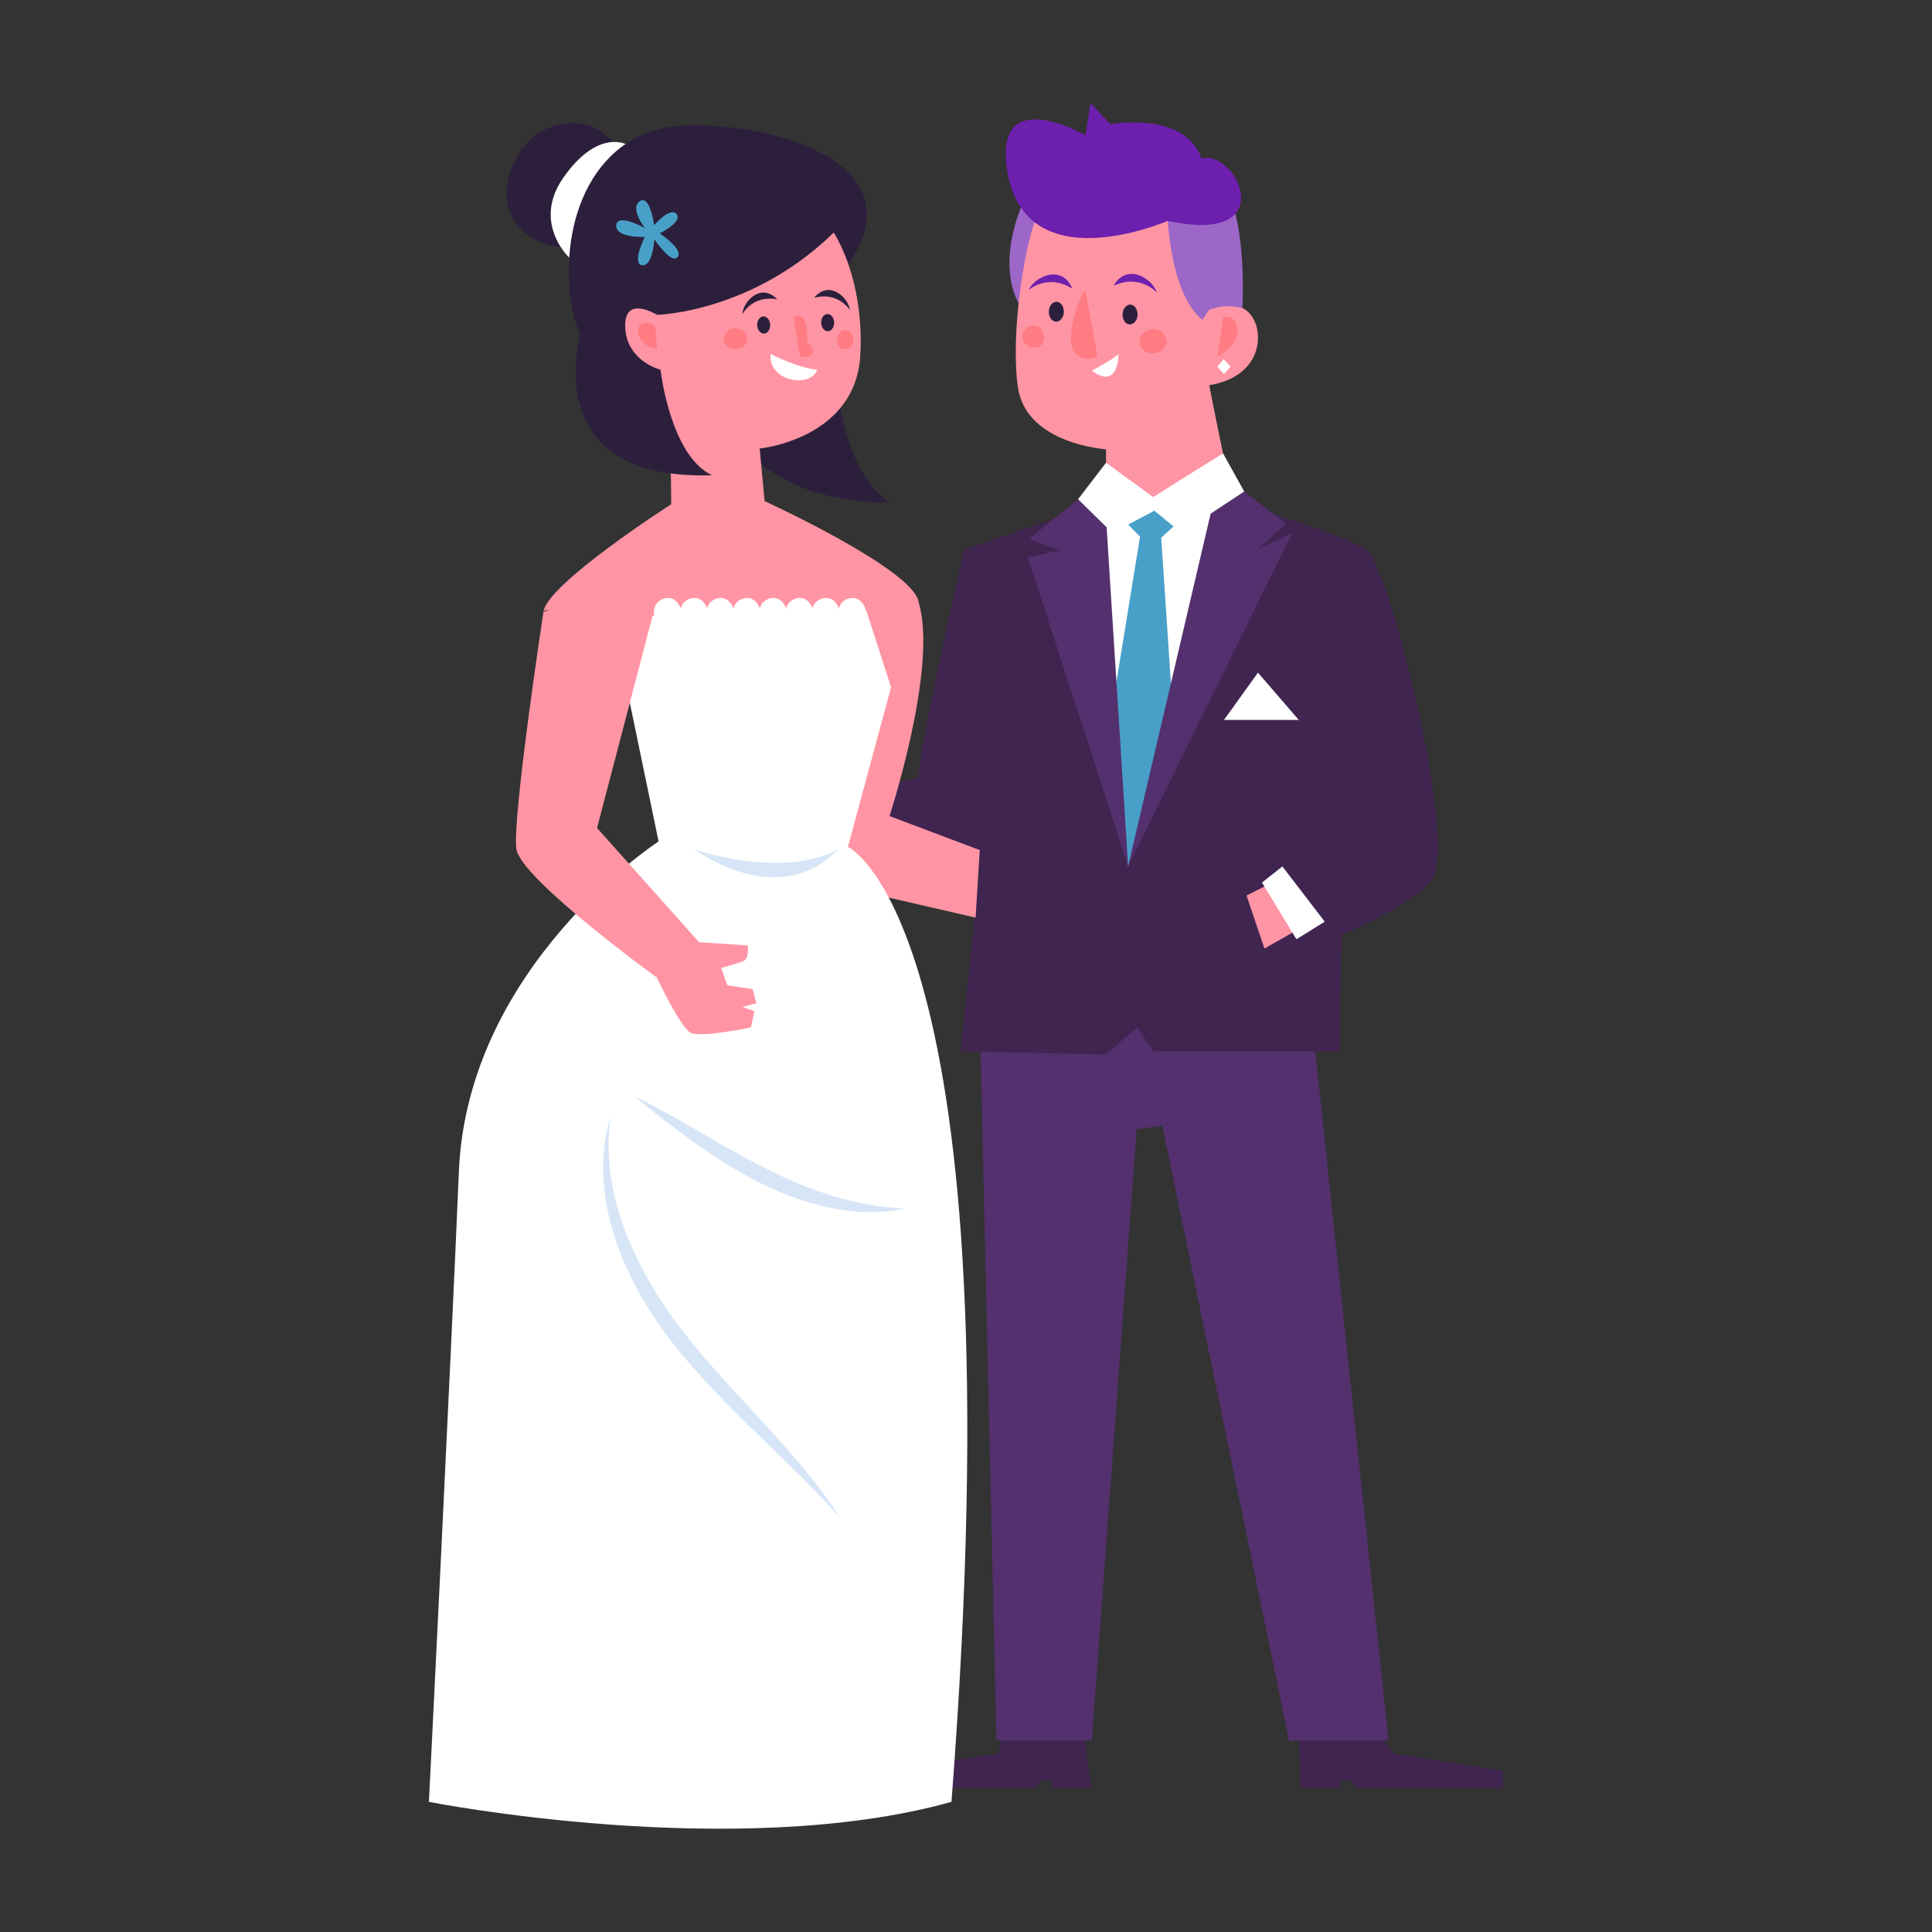 <svg xmlns="http://www.w3.org/2000/svg" xmlns:xlink="http://www.w3.org/1999/xlink" version="1.1" id="Layer_1" x="0px" y="0px" viewBox="0 0 125 125" style="enable-background:new 0 0 125 125;" xml:space="preserve">
<rect x="0" y="0" width="125" height="125" fill="#333333" stroke="none"/>
<style type="text/css">
	.couple7st0{fill:#9C67C8;}
	.couple7st1{fill:#412551;}
	.couple7st2{fill:#54306E;}
	.couple7st3{fill:#FF95A4;}
	.couple7st4{fill:#FFFFFF;}
	.couple7st5{fill:#48A0C9;}
	.couple7st6{fill:#2C1F3C;}
	.couple7st7{fill:#6D1FAE;}
	.couple7st8{fill:#FF7C83;}
	.couple7st9{fill:#D7E6F6;}
</style>
<g>
	<g>
		<path class="couple7st0" d="M66.84,11.74c0,0-3.64,6.12,0.3,9.4C70.92,12.71,66.84,11.74,66.84,11.74z"/>
		<g>
			<polyline class="couple7st1" points="70.08,111.93 70.59,115.69 68.07,115.69 68.07,115.17 67.44,115.17 67.03,115.69 56.85,115.69      56.85,114.57 64.58,113.46 64.86,112.27    "/>
			<polyline class="couple7st1" points="84.01,111.93 84.17,115.69 86.7,115.69 86.7,115.17 87.32,115.17 87.74,115.69 97.24,115.69      97.24,114.57 90.19,113.46 89.23,112.27    "/>
			<polygon class="couple7st2" points="84.93,66.45 89.84,112.62 83.4,112.62 75.2,72.82 73.54,73.07 70.64,112.62 64.47,112.62      63.39,65.76    "/>
			<g>
				<path class="couple7st3" d="M77.82,14.47c0.97,2.29,0.42,5.55,0.42,5.55s1.71-0.83,2.66,0.32c0.95,1.14,0.76,4.03-2.66,4.58      c0.38,2.06,1.53,7.47,1.53,7.47h-8.21v-3.32c0,0-5.12-0.33-5.69-3.95c-0.57-3.61,0.57-11.42,2.09-12.73S76.67,11.74,77.82,14.47      z"/>
			</g>
			<path class="couple7st1" d="M63.39,56.26l-1.24,11.76l9.42,0.21l1.99-1.77l1.07,1.56h12.02l0.14-7.53c0,0,4.42-1.82,5.81-3.53     c1.76-2.17-2.49-19.38-4.06-21.25c-0.69-0.83-8.77-3.32-8.77-3.32h-8.21l-9.18,3.18c0,0-2.96,12.92-2.96,14.74l-9.96,2.43     l0.69,5.49L63.39,56.26z"/>
			<path class="couple7st3" d="M59.44,38.99c1.26,4.19-1.89,13.81-1.89,13.81l5.84,2.2l-0.27,4.37l-10.45-2.41l2.54-18.27L59.44,38.99z"/>
			<polygon class="couple7st4" points="79.77,32.38 72.99,56.04 70.23,32.89    "/>
			<path class="couple7st5" d="M76.47,33.56l-1.34,1.23l0.78,11.68l-2.92,9.56l-1.14-9.56l1.91-11.75l-1.32-1.34     C72.45,33.38,74.44,31.55,76.47,33.56z"/>
			<polygon class="couple7st2" points="80.5,31.8 83.21,33.87 81.39,35.53 83.61,34.48 72.99,56.04 78.46,32.67    "/>
			<polygon class="couple7st2" points="69.75,32.3 71.53,33.04 72.99,56.04 66.5,36.06 68.55,35.62 66.6,34.86    "/>
			<polygon class="couple7st4" points="79.13,29.33 80.5,31.8 76.44,34.48 74.69,33.04 71.97,34.48 69.75,32.3 71.56,29.94 74.61,32.16         "/>
			<g>
				<g>
					<path class="couple7st6" d="M72.63,20.33c-0.01,0.35,0.19,0.65,0.46,0.66c0.27,0.01,0.5-0.27,0.51-0.62c0.01-0.35-0.19-0.65-0.46-0.66       C72.87,19.69,72.65,19.97,72.63,20.33z"/>
					<path class="couple7st6" d="M67.86,20.15c-0.01,0.35,0.19,0.65,0.46,0.66c0.27,0.01,0.5-0.27,0.51-0.62c0.01-0.35-0.19-0.65-0.46-0.66       C68.1,19.51,67.87,19.79,67.86,20.15z"/>
					<path class="couple7st7" d="M74.85,18.93c0,0-1.1-1.24-2.8-0.44C72.92,16.96,74.58,18.04,74.85,18.93z"/>
					<path class="couple7st7" d="M66.55,18.76c0,0,1.25-1.09,2.83-0.08C68.71,17.05,66.93,17.91,66.55,18.76z"/>
					<path class="couple7st8" d="M75.45,21.94c0.02,0.03,0.03,0.06,0.04,0.1c0.01,0.05,0,0.09-0.01,0.14c-0.05,0.22-0.19,0.42-0.38,0.54       c-0.19,0.12-0.43,0.17-0.65,0.14c-0.2-0.03-0.4-0.12-0.54-0.28c-0.14-0.15-0.21-0.36-0.19-0.57c0.04-0.32,0.32-0.58,0.62-0.67       c0.22-0.07,0.49-0.07,0.7,0.04C75.23,21.48,75.36,21.76,75.45,21.94z"/>
					<path class="couple7st8" d="M67.53,22.02c-0.04,0.19-0.16,0.4-0.45,0.45c-0.21,0.04-0.45-0.01-0.61-0.11       c-0.16-0.1-0.25-0.24-0.29-0.37c-0.05-0.17-0.04-0.35,0.03-0.52c0.11-0.24,0.51-0.55,0.93-0.34       C67.51,21.33,67.58,21.75,67.53,22.02z"/>
				</g>
			</g>
			<path class="couple7st8" d="M79.15,20.49l-0.39,2.58c0,0,1.25-0.54,1.3-1.64C80.1,20.33,79.15,20.49,79.15,20.49z"/>
		</g>
		<path class="couple7st0" d="M75.5,12.98c0,0-0.04,5.8,2.29,7.72l0.45-0.68l0.43-0.11c0.43-0.11,0.88-0.13,1.32-0.05l0.39,0.07    c0,0,0.26-4.32-0.71-6.94C77.3,12.71,75.5,12.98,75.5,12.98z"/>
		<path class="couple7st7" d="M75.55,14.29c0,0-9.5,4.15-10.43-3.58c-0.63-5.27,5.11-1.96,5.11-1.96l0.32-2.08l1.3,1.37    c0,0,4.76-0.91,5.9,2.22C80.03,9.64,82.99,15.9,75.55,14.29z"/>
		<path class="couple7st4" d="M70.65,23.98c0,0,0.93-0.47,1.72-1.06C72.25,25.36,70.65,23.98,70.65,23.98z"/>
		<path class="couple7st8" d="M70.23,18.81c-0.37,0.14-1.4,3.19-0.7,3.97c0.7,0.78,1.48,0.29,1.48,0.29L70.23,18.81z"/>
		<polygon class="couple7st4" points="79.17,23.24 78.76,23.72 79.19,24.21 79.61,23.72   "/>
		<polygon class="couple7st4" points="79.19,46.58 84.03,46.58 81.39,43.52   "/>
		<polygon class="couple7st3" points="81.81,57.36 80.65,57.94 81.81,61.37 84.22,60   "/>
		<polygon class="couple7st4" points="85.71,59.63 82.97,56.06 81.65,57.1 83.88,60.77   "/>
	</g>
	<g>
		<path class="couple7st6" d="M40.34,11.09c0.01-1.24-0.84-2.41-1.98-2.88c-1.15-0.47-2.52-0.27-3.54,0.43c-1.03,0.69-1.71,1.84-1.95,3.05    c-0.09,0.47-0.13,0.95-0.05,1.42c0.29,1.81,2.26,3.09,4.08,2.84c1.82-0.25,3.31-1.82,3.73-3.6"/>
		<path class="couple7st4" d="M40.47,9.32c0,0-1.86-0.96-4.06,2.23c-2.19,3.19,0.83,5.94,1.77,5.94"/>
		<path class="couple7st6" d="M45.69,23.99c0,0,0.85,8.47,11.85,8.53c-4.03-2.81-3.57-11.67-3.57-11.67"/>
		<path class="couple7st6" d="M44.92,28.3c0,0-7.03-2.99-7.93-8.48c-0.9-5.49,1.43-11.54,7.42-11.71c5.99-0.17,16.54,2.79,9.14,10.63"/>
		<g>
			<g>
				<path class="couple7st3" d="M42.73,23.92l0.59,4.07c0.1,2.39,0.11,4.63,0.11,4.63s-8.06,5.17-8.27,6.97      c0.11-0.98,14.95,4.14,14.38,4.05c0,0,10.11-2.55,9.9-4.65c-0.21-2.1-9.97-6.57-9.97-6.57l-0.32-3.4c0,0,6.18-0.6,6.51-6.01      c0.33-5.4-2.15-11.92-7.93-11.22c-5.78,0.7-5.24,8.57-5.24,8.57s-2.13-1.32-2.04,0.82C40.55,23.38,42.73,23.92,42.73,23.92z"/>
				<g>
					<path class="couple7st6" d="M49.83,21.01c0.01,0.31-0.17,0.56-0.4,0.57c-0.23,0.01-0.43-0.23-0.44-0.54c-0.01-0.31,0.17-0.56,0.4-0.57       C49.62,20.47,49.82,20.71,49.83,21.01z"/>
					<path class="couple7st6" d="M53.97,20.86c0.01,0.31-0.17,0.56-0.4,0.57c-0.23,0.01-0.43-0.23-0.44-0.54c-0.01-0.31,0.17-0.56,0.4-0.57       C53.76,20.31,53.96,20.55,53.97,20.86z"/>
					<path class="couple7st4" d="M49.86,22.9c0,0,1.65,0.88,3.01,1.02C52.46,25.15,49.67,24.68,49.86,22.9z"/>
					<path class="couple7st6" d="M48.03,20.33c0,0,0.66-1.27,2.26-0.96C49.23,18.26,48.07,19.51,48.03,20.33z"/>
					<path class="couple7st6" d="M54.99,20.06c0,0-0.76-1.22-2.32-0.79C53.64,18.08,54.89,19.25,54.99,20.06z"/>
					<path class="couple7st8" d="M46.84,21.79c-0.01,0.03-0.03,0.06-0.03,0.09c-0.01,0.04,0,0.08,0.01,0.12c0.04,0.19,0.17,0.36,0.33,0.47       c0.17,0.11,0.37,0.15,0.56,0.12c0.18-0.03,0.35-0.11,0.47-0.24c0.12-0.13,0.19-0.32,0.17-0.49c-0.03-0.28-0.27-0.5-0.54-0.58       c-0.19-0.06-0.42-0.06-0.6,0.04C47.03,21.39,46.92,21.63,46.84,21.79z"/>
					<path class="couple7st8" d="M54.17,22.18c0.03,0.16,0.12,0.35,0.34,0.4c0.16,0.04,0.34-0.01,0.46-0.1c0.12-0.09,0.18-0.21,0.21-0.32       c0.04-0.15,0.03-0.31-0.02-0.45c-0.08-0.21-0.39-0.49-0.7-0.3C54.18,21.58,54.13,21.95,54.17,22.18z"/>
				</g>
				<path class="couple7st8" d="M42.4,21.17l0.11,1.4c0,0-1.05-0.11-1.21-0.98S42.11,20.74,42.4,21.17z"/>
				<path class="couple7st4" d="M38.05,39.95l2.63,5.18l1.93,9.31c0,0-12.35,8.01-12.92,21.34c-0.56,13.33-1.94,40.8-1.94,40.8      s19.8,3.91,33.81,0c4.38-56.73-6.7-61.79-6.7-61.79l2.79-10.32l-1.58-4.91L38.05,39.95z"/>
			</g>
		</g>
		<path class="couple7st6" d="M42.5,20.37c0,0,6.86-0.14,12.37-6.29c-4.81-4.27-9.69-5.72-11.77-2.86C41.01,14.08,42.5,20.37,42.5,20.37z"/>
		<path class="couple7st8" d="M51.33,20.52l0.43,2.53c0,0,0.62,0.16,0.81-0.17c0.19-0.32-0.36-0.76-0.36-0.76S52.42,20.03,51.33,20.52z"/>
		<path class="couple7st6" d="M37.88,20.33c0,0-4.03,10.79,8.19,10.42c-2.7-1.26-3.34-6.83-3.34-6.83l-2.1,0.49L37.88,20.33z"/>
		<path class="couple7st3" d="M35.16,39.59c0,0-2.04,13.42-1.75,15.35c0.3,1.94,9.09,8.31,9.09,8.31s1.42,3.05,2.15,3.55    c0.57,0.39,3.94-0.33,3.94-0.33l0.22-1.05l-0.77-0.27l0.89-0.24L48.71,64l-1.65-0.25l-0.4-1.12c0,0,1.33-0.36,1.51-0.49    c0.32-0.24,0.21-0.97,0.21-0.97l-3.15-0.21l-6.6-7.39l3.88-14.83C42.51,38.73,38.25,38.38,35.16,39.59z"/>
		<path class="couple7st9" d="M39.51,72.21c-0.38,2.59,0.07,5.17,0.98,7.54c0.47,1.18,1.02,2.33,1.68,3.43c0.65,1.1,1.37,2.15,2.17,3.15    c0.79,1.01,1.63,1.98,2.5,2.94c0.86,0.97,1.76,1.9,2.63,2.87c1.76,1.91,3.5,3.89,4.91,6.09c-1.74-1.94-3.61-3.73-5.47-5.54    c-0.94-0.9-1.85-1.83-2.76-2.77c-0.9-0.95-1.77-1.94-2.59-2.97c-1.62-2.08-2.99-4.4-3.8-6.94c-0.41-1.26-0.66-2.58-0.73-3.9    C38.98,74.79,39.12,73.45,39.51,72.21z"/>
		<path class="couple7st9" d="M41.11,70.96c1.46,0.71,2.86,1.51,4.24,2.32c0.7,0.4,1.38,0.81,2.08,1.19c0.69,0.39,1.39,0.78,2.1,1.12    c1.41,0.72,2.86,1.33,4.36,1.79c1.51,0.46,3.07,0.74,4.69,0.81c-1.59,0.35-3.27,0.29-4.88-0.05c-0.81-0.16-1.6-0.4-2.37-0.67    c-0.77-0.29-1.52-0.62-2.25-0.98c-1.46-0.75-2.83-1.62-4.15-2.56C43.62,72.99,42.34,72.01,41.11,70.96z"/>
		<path class="couple7st4" d="M42.54,40.69c0,0-0.71-1.51,0.33-1.93c1.04-0.42,1.62,1.08,1.04,1.93"/>
		<path class="couple7st4" d="M44.25,40.69c0,0-0.71-1.51,0.33-1.93c1.04-0.42,1.62,1.08,1.04,1.93"/>
		<path class="couple7st4" d="M45.95,40.69c0,0-0.71-1.51,0.33-1.93c1.04-0.42,1.62,1.08,1.04,1.93"/>
		<path class="couple7st4" d="M47.66,40.69c0,0-0.71-1.51,0.33-1.93c1.04-0.42,1.62,1.08,1.04,1.93"/>
		<path class="couple7st4" d="M49.36,40.69c0,0-0.71-1.51,0.33-1.93c1.04-0.42,1.62,1.08,1.04,1.93"/>
		<path class="couple7st4" d="M51.07,40.69c0,0-0.71-1.51,0.33-1.93c1.04-0.42,1.62,1.08,1.04,1.93"/>
		<path class="couple7st4" d="M52.77,40.69c0,0-0.71-1.51,0.33-1.93c1.04-0.42,1.62,1.08,1.04,1.93"/>
		<path class="couple7st4" d="M54.48,40.69c0,0-0.71-1.51,0.33-1.93c1.04-0.42,1.62,1.08,1.04,1.93"/>
		<path class="couple7st5" d="M42.68,15.1c0,0,1.56,1.02,1.16,1.53c-0.4,0.51-1.5-1.15-1.5-1.15s-0.11,1.78-0.8,1.68    c-0.69-0.1,0.18-1.83,0.18-1.83s-1.91,0.08-1.85-0.75c0.06-0.83,1.86,0.18,1.86,0.18s-1.01-1.28-0.34-1.74    c0.67-0.46,0.93,1.55,0.93,1.55s1.07-1.24,1.46-0.71C44.17,14.37,42.68,15.1,42.68,15.1z"/>
		<path class="couple7st9" d="M44.93,54.95c0,0,5.54,1.97,9.31,0C50.32,59.03,44.93,54.95,44.93,54.95z"/>
	</g>
</g>
</svg>